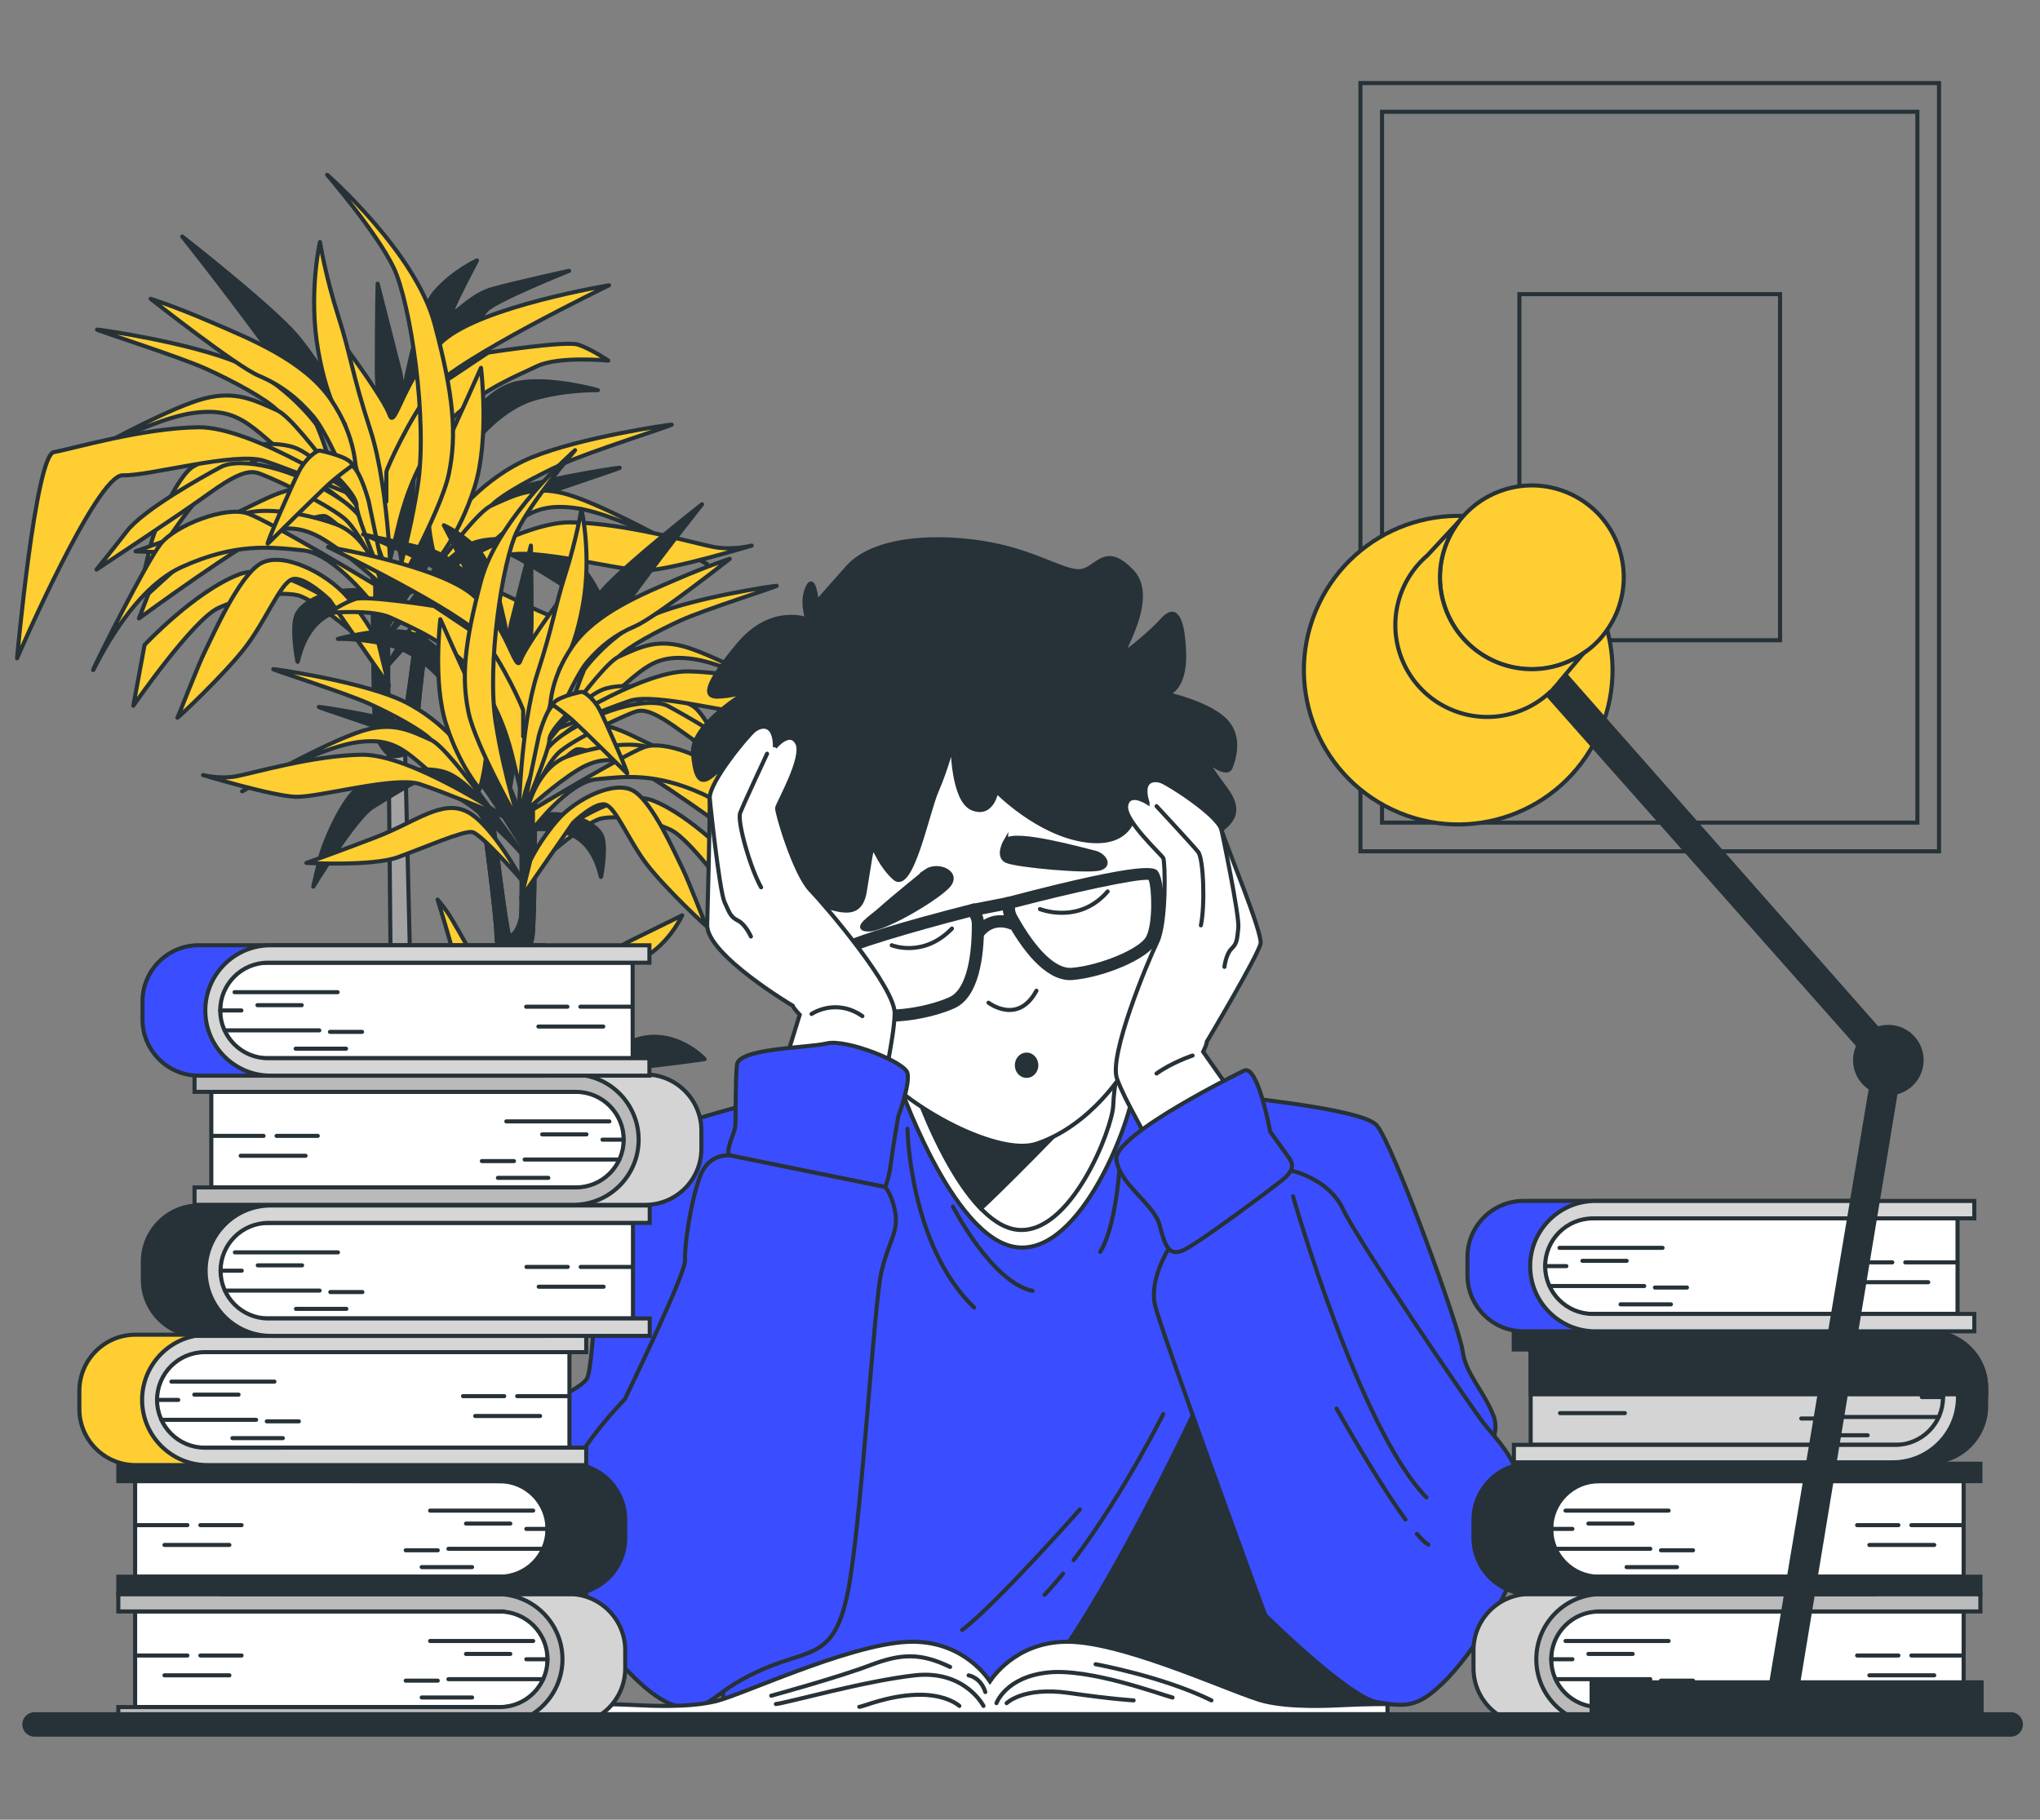 <?xml version="1.0" encoding="UTF-8"?><svg id="Hand" xmlns="http://www.w3.org/2000/svg" viewBox="0 0 500 446.14"><rect x="0" y="0" width="500" height="446.14" fill="#808080" stroke="none"/><path d="m95.26,184.84l2.23,237.94h5.86l-2.56-175.95-1.48-61.99s2.66.15,2.85-6.33c.2-6.48,3.73-32.59,3.73-32.59l-2.55-.79s-3.93,32.39-4.71,33.37c-.79.98-2.94-1.96-3.34-5.1-.39-3.14,0-34.94,0-34.94l-3.93.2s0,36.71.79,40.64c.79,3.93,3.1,5.54,3.1,5.54Z" fill="#a3a3a3" stroke="#263238" stroke-linecap="round" stroke-linejoin="round"/><path d="m99.32,184.84c.28-.11.6-.23.93-.36.79-.57,1.8-2.06,1.92-5.97.2-6.48,3.73-32.59,3.73-32.59l-2.55-.79s-3.93,32.39-4.71,33.37c-.79.98-2.94-1.96-3.34-5.1-.39-3.14,0-34.94,0-34.94l-3.93.2s0,36.71.79,40.64c.79,3.93,3.1,5.54,3.1,5.54,0,0,.96,1.19,4.06,0Z" fill="#263238" stroke="#263238" stroke-linecap="round" stroke-linejoin="round"/><path d="m98.07,138.04s7.46-10.4,19.44-15.31c11.98-4.91,33.57-8.05,34.36-8.05s-20.22,6.67-26.7,9.62c-6.48,2.94-14.92,7.46-17.47,10.21-2.55,2.75-14.53,21.99-14.53,21.99,0,0,.39-7.85,4.91-18.45Z" fill="#263238" stroke="#263238" stroke-linecap="round" stroke-linejoin="round"/><path d="m77.61,104.16s-7.46-10.4-19.44-15.31c-11.98-4.91-33.57-8.05-34.36-8.05s20.22,6.67,26.7,9.62c6.48,2.94,14.92,7.46,17.47,10.21,2.55,2.75,14.53,21.99,14.53,21.99,0,0-.39-7.85-4.91-18.45Z" fill="#ffce32" stroke="#263238" stroke-linecap="round" stroke-linejoin="round"/><path d="m94.1,133.41s-20.42-30.23-26.11-32.78c-5.69-2.55-10.21-4.91-17.86-2.94-7.66,1.96-23.56,10.6-26.5,12.17-2.94,1.57-6.87,4.32-8.44,5.1-1.57.79,20.22-12.17,32.39-13.74,12.17-1.57,14.33,4.32,27.48,14.53,13.15,10.21,19.04,17.67,19.04,17.67Z" fill="#ffce32" stroke="#263238" stroke-linecap="round" stroke-linejoin="round"/><path d="m94.1,133.41s-13.55-21.59-22.77-23.95c-9.23-2.36-20.22,2.75-23.95,4.91-3.73,2.16-9.23,14.33-10.4,19.04-1.18,4.71-1.96,8.25-1.96,8.25,0,0,11.78-19.24,16.49-22.18,4.71-2.94,11.98-7.46,14.13-7.85,2.16-.39,23.75,12.76,28.47,21.79Z" fill="#ffce32" stroke="#263238" stroke-linecap="round" stroke-linejoin="round"/><path d="m88.6,122.22s-26.31-17.67-40.05-17.47c-13.74.2-30.82,5.3-35.34,6.09-4.52.79-9.03,50.55-9.03,50.55,0,0,19.44-45.06,25.91-44.86,6.48.2,27.68-5.89,34.75-3.53,7.07,2.36,23.75,9.23,23.75,9.23Z" fill="#ffce32" stroke="#263238" stroke-linecap="round" stroke-linejoin="round"/><path d="m93.7,140.28s-8.44-15.9-15.51-19.44-14.13,2.75-25.32,7.07c-11.19,4.32-19.63,7.26-19.63,7.26,0,0,18.45.98,25.52-1.57,7.07-2.55,18.26-7.46,20.81-7.07,2.55.39,14.13,13.74,14.13,13.74Z" fill="#ffce32" stroke="#263238" stroke-linecap="round" stroke-linejoin="round"/><path d="m99.82,145.53s-7.46-40.24-7.46-54.97.2-21.01.2-21.01c0,0,4.91,19.24,5.5,21.59.59,2.36.59,6.28.59,6.28,0,0,3.53-20.81,8.05-25.91,4.52-5.1,10.21-7.66,10.21-7.66,0,0-5.1,9.62-6.09,12.37-.98,2.75,4.12-3.73,9.62-5.3,5.5-1.57,19.04-4.52,19.04-4.52,0,0-18.06,7.26-20.22,9.62-2.16,2.36-7.46,10.99-7.85,11.98-.39.98-6.87,12.17-8.64,18.65-1.77,6.48-2.94,38.87-2.94,38.87Z" fill="#263238" stroke="#263238" stroke-linecap="round" stroke-linejoin="round"/><path d="m104.33,96.65l15.31-10.21s18.85-2.94,21.99-1.96c3.14.98,7.46,3.93,7.46,3.93,0,0-12.17-1.18-17.47,1.37-5.3,2.55-16.88,7.07-23.75,16.29-6.87,9.23-9.42,19.44-10.21,22.77-.79,3.34-2.36,9.62-2.36,9.62,0,0-3.53-17.08-2.16-23.95,1.37-6.87,11.19-17.86,11.19-17.86Z" fill="#ffce32" stroke="#263238" stroke-linecap="round" stroke-linejoin="round"/><path d="m85.09,85.65s9.03,12.17,10.4,16.1c1.37,3.93,3.53-9.82,13.15-18.26,9.62-8.44,40.64-13.55,40.64-13.55,0,0-37.69,18.26-43.39,25.52-5.69,7.26-11.19,19.63-11.19,20.22v7.26l-9.62-37.3Z" fill="#ffce32" stroke="#263238" stroke-linecap="round" stroke-linejoin="round"/><path d="m91.59,111.19s-12.56-21.59-19.04-29.05c-6.48-7.46-27.88-24.15-27.88-24.15,0,0,8.83,10.99,20.22,26.5,11.39,15.51,29.45,38.28,29.45,38.28l-2.75-11.58Z" fill="#263238" stroke="#263238" stroke-linecap="round" stroke-linejoin="round"/><path d="m89.81,153.38s-20.42-16.69-31.21-12.56c-10.8,4.12-23.17,17.28-23.17,17.28l-2.75,14.92s14.53-21.01,20.81-23.95c6.28-2.94,15.12-4.12,19.44-3.14,4.32.98,17.08,11.78,17.67,13.15.59,1.37-.79-5.69-.79-5.69Z" fill="#ffce32" stroke="#263238" stroke-linecap="round" stroke-linejoin="round"/><path d="m84.51,103.91s-3.93-3.53-6.48-17.67c-2.55-14.13.39-26.9.39-26.9,0,0,1.37,8.44,4.52,18.26,3.14,9.82,3.14,13.35,7.85,27.88,4.71,14.53,5.3,40.64,5.1,41.23-.2.59-11.39-42.8-11.39-42.8Z" fill="#ffce32" stroke="#263238" stroke-linecap="round" stroke-linejoin="round"/><path d="m116.7,108.03s6.09-7.85,13.94-10.21c7.85-2.36,15.9-2.16,15.9-2.16,0,0-11.78-3.34-19.63-1.77-7.85,1.57-13.94,10.8-16.69,19.44-2.75,8.64-2.75,28.86-2.75,28.86,0,0,4.32-26.5,9.23-34.16Z" fill="#263238" stroke="#263238" stroke-linecap="round" stroke-linejoin="round"/><path d="m87.17,115.64s.42-8.27-6.15-17.8c-6.57-9.54-19.92-14.84-29.25-18.86-9.33-4.03-14.84-5.72-14.84-5.72,0,0,20.98,16.53,26.49,18.86,5.51,2.33,9.54,5.51,13.35,9.96,3.82,4.45,10.6,20.77,10.6,21.83s-.21-8.27-.21-8.27Z" fill="#ffce32" stroke="#263238" stroke-linecap="round" stroke-linejoin="round"/><path d="m110.81,127.47s7.46-10.4,19.44-15.31c11.98-4.91,33.57-8.05,34.36-8.05s-20.22,6.67-26.7,9.62c-6.48,2.94-14.92,7.46-17.47,10.21-2.55,2.75-14.53,21.99-14.53,21.99,0,0,.39-7.85,4.91-18.45Z" fill="#ffce32" stroke="#263238" stroke-linecap="round" stroke-linejoin="round"/><path d="m94.32,156.72s20.42-30.23,26.11-32.78c5.69-2.55,10.21-4.91,17.86-2.94,7.66,1.96,23.56,10.6,26.5,12.17,2.94,1.57,6.87,4.32,8.44,5.1,1.57.79-20.22-12.17-32.39-13.74-12.17-1.57-14.33,4.32-27.48,14.53-13.15,10.21-19.04,17.67-19.04,17.67Z" fill="#ffce32" stroke="#263238" stroke-linecap="round" stroke-linejoin="round"/><path d="m94.32,156.72s13.55-21.59,22.77-23.95c9.23-2.36,20.22,2.75,23.95,4.91,3.73,2.16,9.23,14.33,10.4,19.04,1.18,4.71,1.96,8.25,1.96,8.25,0,0-11.78-19.24-16.49-22.18-4.71-2.94-11.98-7.46-14.13-7.85-2.16-.39-23.75,12.76-28.47,21.79Z" fill="#263238" stroke="#263238" stroke-linecap="round" stroke-linejoin="round"/><path d="m99.82,145.53s26.31-17.67,40.05-17.47c13.74.2,30.82,5.3,35.34,6.09,4.52.79,9.03-.39,9.03-.39,0,0-19.44,5.89-25.91,6.09-6.48.2-27.68-5.89-34.75-3.53-7.07,2.36-23.75,9.23-23.75,9.23Z" fill="#ffce32" stroke="#263238" stroke-linecap="round" stroke-linejoin="round"/><path d="m106.89,137.68s-4.52-13.74.2-23.75c4.71-10.01,10.8-23.75,10.8-23.75,0,0,2.16,17.47-1.57,29.25-3.73,11.78-9.42,18.26-9.42,18.26Z" fill="#ffce32" stroke="#263238" stroke-linecap="round" stroke-linejoin="round"/><path d="m95.5,147.69s0-17.08-11.78-25.13c-11.78-8.05-24.93-10.6-29.64-8.05-4.71,2.55-18.85,10.4-22.97,15.71-4.12,5.3-7.46,9.42-7.46,9.42,0,0,20.81-13.74,27.29-18.45,6.48-4.71,9.62-5.89,11.98-5.3,2.36.59,15.9,6.87,21.2,10.99,5.3,4.12,11.39,20.81,11.39,20.81Z" fill="#ffce32" stroke="#263238" stroke-linecap="round" stroke-linejoin="round"/><path d="m95.89,150.44c-.2-.59.39-5.1-7.66-5.69-8.05-.59-14.13,2.94-15.51,5.89s0,10.8.2,11.58c.2.79,1.18-10.4,10.6-12.56,9.42-2.16,12.37.79,12.37.79Z" fill="#263238" stroke="#263238" stroke-linecap="round" stroke-linejoin="round"/><path d="m92.75,157.7s-2.55-5.5-7.66-11.39c-5.1-5.89-16.1-11.39-21.4-8.05-5.3,3.34-11.39,17.28-13.35,21.2-1.96,3.93-6.48,15.9-6.87,16.49-.39.59,11.58-10.6,16.69-17.28,5.1-6.67,8.64-15.9,11.58-16.69,2.94-.79,9.03,5.1,9.03,5.1l14.53,21.01-2.55-10.4Z" fill="#ffce32" stroke="#263238" stroke-linecap="round" stroke-linejoin="round"/><path d="m93.54,143.37s-2.55-11.78-11.39-14.92c-8.83-3.14-19.44-4.32-23.56-1.96-4.12,2.36-22.18,19.04-22.18,19.04l-2.36,6.09s26.5-19.44,32.59-21.4q6.09-1.96,12.56,1.96c6.48,3.93,14.33,11.19,14.33,11.19Z" fill="#ffce32" stroke="#263238" stroke-linecap="round" stroke-linejoin="round"/><path d="m91.97,143.37s-25.72-15.51-31.21-17.47c-5.5-1.96-17.86,2.94-21.4,7.46-3.53,4.52-15.9,29.05-16.49,30.82-.59,1.77,8.25-19.04,21.59-25.13,13.35-6.09,21.99-4.91,29.84-4.12,7.85.79,17.67,13.94,17.67,13.94v-5.5Z" fill="#ffce32" stroke="#263238" stroke-linecap="round" stroke-linejoin="round"/><path d="m94.71,163.59s8.44-15.9,15.51-19.44c7.07-3.53,14.13,2.75,25.32,7.07,11.19,4.32,19.63,7.26,19.63,7.26,0,0-18.45.98-25.52-1.57-7.07-2.55-18.26-7.46-20.81-7.07-2.55.39-14.13,13.74-14.13,13.74Z" fill="#ffce32" stroke="#263238" stroke-linecap="round" stroke-linejoin="round"/><path d="m95.5,147.69s4.32-12.37,6.87-28.47c2.55-16.1-1.77-44.96-5.89-53.59-4.12-8.64-16.29-22.77-16.29-22.77,0,0,21.59,18.85,26.31,36.51,4.71,17.67,5.5,27.09,3.53,36.71-1.96,9.62-14.53,31.61-14.53,31.61Z" fill="#ffce32" stroke="#263238" stroke-linecap="round" stroke-linejoin="round"/><path d="m90.35,122.85s-1.91-7.21-4.03-8.69c-2.12-1.48-6.36.21-6.36.21,0,0,7.42,6.57,7.42,9.54s7.54,20.83,7.54,20.83l-4.57-21.89Z" fill="#ffce32" stroke="#263238" stroke-linecap="round" stroke-linejoin="round"/><path d="m86.32,114.16s-3.18,2.22-5.66,4.47c-2.48,2.25-14.3,13.94-15.01,14.65-.71.71,6.14-14.89,7.68-17.84,1.54-2.95,4.25-5.08,5.08-4.96.83.12,8.13,1.81,7.91,3.68Z" fill="#ffce32" stroke="#263238" stroke-linecap="round" stroke-linejoin="round"/><path d="m124.19,234.79l-1.3,54.32-1.49,133.66h4.81l1.53-187.99s2.03-1.41,2.72-4.86c.69-3.44.69-35.61.69-35.61l-3.44-.17s.34,27.87,0,30.62c-.34,2.75-2.24,5.33-2.92,4.47s-4.13-29.25-4.13-29.25l-2.24.69s3.1,22.88,3.27,28.56c.17,5.68,2.5,5.54,2.5,5.54Z" fill="#a3a3a3" stroke="#263238" stroke-linecap="round" stroke-linejoin="round"/><path d="m124.19,234.79c-.24-.09-.52-.2-.82-.31-.69-.5-1.58-1.8-1.68-5.23-.17-5.68-3.27-28.56-3.27-28.56l2.24-.69s3.44,28.38,4.13,29.25,2.58-1.72,2.92-4.47c.34-2.75,0-30.62,0-30.62l3.44.17s0,32.17-.69,35.61c-.69,3.44-2.72,4.86-2.72,4.86,0,0-.84,1.05-3.56,0Z" fill="#263238" stroke="#263238" stroke-linecap="round" stroke-linejoin="round"/><path d="m125.29,193.78s-6.54-9.12-17.03-13.42c-10.49-4.3-29.42-7.05-30.11-7.05s17.72,5.85,23.4,8.43c5.68,2.58,13.07,6.54,15.31,8.95,2.24,2.41,12.73,19.27,12.73,19.27,0,0-.34-6.88-4.3-16.17Z" fill="#263238" stroke="#263238" stroke-linecap="round" stroke-linejoin="round"/><path d="m143.22,164.09s6.54-9.12,17.03-13.42c10.49-4.3,29.42-7.05,30.11-7.05s-17.72,5.85-23.4,8.43c-5.68,2.58-13.07,6.54-15.31,8.95-2.24,2.41-12.73,19.27-12.73,19.27,0,0,.34-6.88,4.3-16.17Z" fill="#ffce32" stroke="#263238" stroke-linecap="round" stroke-linejoin="round"/><path d="m128.77,189.72s17.89-26.49,22.88-28.73c4.99-2.24,8.95-4.3,15.65-2.58,6.71,1.72,20.64,9.29,23.22,10.67,2.58,1.38,6.02,3.78,7.4,4.47,1.38.69-17.72-10.67-28.38-12.04-10.67-1.38-12.56,3.78-24.08,12.73-11.53,8.95-16.69,15.48-16.69,15.48Z" fill="#ffce32" stroke="#263238" stroke-linecap="round" stroke-linejoin="round"/><path d="m128.77,189.72s11.87-18.92,19.96-20.99c8.09-2.06,17.72,2.41,20.99,4.3s8.09,12.56,9.12,16.69c1.03,4.13,1.72,7.23,1.72,7.23,0,0-10.32-16.86-14.45-19.44-4.13-2.58-10.49-6.54-12.39-6.88-1.89-.34-20.82,11.18-24.94,19.1Z" fill="#ffce32" stroke="#263238" stroke-linecap="round" stroke-linejoin="round"/><path d="m133.58,179.91s23.05-15.48,35.09-15.31c12.04.17,27.01,4.64,30.97,5.33,3.96.69,7.91-.34,7.91-.34,0,0-17.03,5.16-22.71,5.33-5.68.17-24.26-5.16-30.45-3.1-6.19,2.06-20.82,8.09-20.82,8.09Z" fill="#ffce32" stroke="#263238" stroke-linecap="round" stroke-linejoin="round"/><path d="m129.11,195.74s7.4-13.93,13.59-17.03c6.19-3.1,12.39,2.41,22.19,6.19,9.81,3.78,17.2,6.37,17.2,6.37,0,0-16.17.86-22.36-1.38-6.19-2.24-16-6.54-18.24-6.19-2.24.34-12.39,12.04-12.39,12.04Z" fill="#ffce32" stroke="#263238" stroke-linecap="round" stroke-linejoin="round"/><path d="m123.75,200.34s6.54-35.27,6.54-48.17-.17-18.41-.17-18.41c0,0-4.3,16.86-4.82,18.92-.52,2.06-.52,5.51-.52,5.51,0,0-3.1-18.24-7.05-22.71-3.96-4.47-8.95-6.71-8.95-6.71,0,0,4.47,8.43,5.33,10.84.86,2.41-3.61-3.27-8.43-4.64-4.82-1.38-16.69-3.96-16.69-3.96,0,0,15.83,6.36,17.72,8.43,1.89,2.06,6.54,9.63,6.88,10.49.34.86,6.02,10.67,7.57,16.34,1.55,5.68,2.58,34.06,2.58,34.06Z" fill="#263238" stroke="#263238" stroke-linecap="round" stroke-linejoin="round"/><path d="m119.8,157.51l-13.42-8.95s-16.51-2.58-19.27-1.72c-2.75.86-6.54,3.44-6.54,3.44,0,0,10.67-1.03,15.31,1.2,4.64,2.24,14.79,6.19,20.82,14.28,6.02,8.09,8.26,17.03,8.95,19.96.69,2.92,2.06,8.43,2.06,8.43,0,0,3.1-14.97,1.89-20.99-1.2-6.02-9.81-15.65-9.81-15.65Z" fill="#ffce32" stroke="#263238" stroke-linecap="round" stroke-linejoin="round"/><path d="m136.66,147.87s-7.91,10.67-9.12,14.11c-1.2,3.44-3.1-8.6-11.53-16-8.43-7.4-35.61-11.87-35.61-11.87,0,0,33.03,16,38.02,22.36,4.99,6.36,9.81,17.2,9.81,17.72v6.37l8.43-32.69Z" fill="#ffce32" stroke="#263238" stroke-linecap="round" stroke-linejoin="round"/><path d="m130.96,170.25s11.01-18.92,16.69-25.46c5.68-6.54,24.43-21.16,24.43-21.16,0,0-7.74,9.63-17.72,23.22-9.98,13.59-25.8,33.55-25.8,33.55l2.41-10.15Z" fill="#263238" stroke="#263238" stroke-linecap="round" stroke-linejoin="round"/><path d="m132.53,207.22s17.89-14.62,27.35-11.01c9.46,3.61,20.3,15.14,20.3,15.14l2.41,13.07s-12.73-18.41-18.24-20.99c-5.5-2.58-13.25-3.61-17.03-2.75-3.78.86-14.97,10.32-15.48,11.53-.52,1.2.69-4.99.69-4.99Z" fill="#ffce32" stroke="#263238" stroke-linecap="round" stroke-linejoin="round"/><path d="m137.17,163.87s3.44-3.1,5.68-15.48c2.24-12.39-.34-23.57-.34-23.57,0,0-1.2,7.4-3.96,16-2.75,8.6-2.75,11.7-6.88,24.43-4.13,12.73-4.64,35.61-4.47,36.13.17.52,9.98-37.5,9.98-37.5Z" fill="#ffce32" stroke="#263238" stroke-linecap="round" stroke-linejoin="round"/><path d="m108.96,167.48s-5.33-6.88-12.21-8.95c-6.88-2.06-13.93-1.89-13.93-1.89,0,0,10.32-2.92,17.2-1.55,6.88,1.38,12.21,9.46,14.62,17.03,2.41,7.57,2.41,25.29,2.41,25.29,0,0-3.78-23.22-8.09-29.93Z" fill="#263238" stroke="#263238" stroke-linecap="round" stroke-linejoin="round"/><path d="m134.84,174.15s-.37-7.24,5.39-15.6c5.76-8.36,17.46-13,25.63-16.53,8.17-3.53,13-5.01,13-5.01,0,0-18.39,14.49-23.22,16.53-4.83,2.04-8.36,4.83-11.7,8.73-3.34,3.9-9.29,18.2-9.29,19.13s.19-7.24.19-7.24Z" fill="#ffce32" stroke="#263238" stroke-linecap="round" stroke-linejoin="round"/><path d="m114.12,184.52s-6.54-9.12-17.03-13.42c-10.49-4.3-29.42-7.05-30.11-7.05s17.72,5.85,23.4,8.43c5.68,2.58,13.07,6.54,15.31,8.95,2.24,2.41,12.73,19.27,12.73,19.27,0,0-.34-6.88-4.3-16.17Z" fill="#ffce32" stroke="#263238" stroke-linecap="round" stroke-linejoin="round"/><path d="m128.57,210.15s-17.89-26.49-22.88-28.73c-4.99-2.24-8.95-4.3-15.65-2.58-6.71,1.72-20.64,9.29-23.22,10.67-2.58,1.38-6.02,3.78-7.4,4.47-1.38.69,17.72-10.67,28.38-12.04,10.67-1.38,12.56,3.78,24.08,12.73,11.53,8.95,16.69,15.48,16.69,15.48Z" fill="#ffce32" stroke="#263238" stroke-linecap="round" stroke-linejoin="round"/><path d="m128.57,210.15s-11.87-18.92-19.96-20.99c-8.09-2.06-17.72,2.41-20.99,4.3-3.27,1.89-8.09,12.56-9.12,16.69-1.03,4.13-1.72,7.23-1.72,7.23,0,0,10.32-16.86,14.45-19.44,4.13-2.58,10.49-6.54,12.39-6.88,1.89-.34,20.82,11.18,24.94,19.1Z" fill="#263238" stroke="#263238" stroke-linecap="round" stroke-linejoin="round"/><path d="m123.75,200.34s-23.05-15.48-35.09-15.31c-12.04.17-27.01,4.64-30.97,5.33-3.96.69-7.91-.34-7.91-.34,0,0,17.03,5.16,22.71,5.33,5.68.17,24.26-5.16,30.45-3.1,6.19,2.06,20.82,8.09,20.82,8.09Z" fill="#ffce32" stroke="#263238" stroke-linecap="round" stroke-linejoin="round"/><path d="m117.56,193.46s3.96-12.04-.17-20.82c-4.13-8.77-9.46-20.82-9.46-20.82,0,0-1.89,15.31,1.38,25.63,3.27,10.32,8.26,16,8.26,16Z" fill="#ffce32" stroke="#263238" stroke-linecap="round" stroke-linejoin="round"/><path d="m127.54,202.23s0-14.97,10.32-22.02c10.32-7.05,21.85-9.29,25.98-7.05,4.13,2.24,16.51,9.12,20.13,13.76,3.61,4.64,6.54,8.26,6.54,8.26,0,0-18.24-12.04-23.91-16.17-5.68-4.13-8.43-5.16-10.49-4.64-2.06.52-13.93,6.02-18.58,9.63-4.64,3.61-9.98,18.24-9.98,18.24Z" fill="#ffce32" stroke="#263238" stroke-linecap="round" stroke-linejoin="round"/><path d="m127.19,204.64c.17-.52-.34-4.47,6.71-4.99,7.05-.52,12.39,2.58,13.59,5.16,1.2,2.58,0,9.46-.17,10.15-.17.69-1.03-9.12-9.29-11.01-8.26-1.89-10.84.69-10.84.69Z" fill="#263238" stroke="#263238" stroke-linecap="round" stroke-linejoin="round"/><path d="m129.95,211.01s2.24-4.82,6.71-9.98c4.47-5.16,14.11-9.98,18.75-7.05,4.64,2.92,9.98,15.14,11.7,18.58,1.72,3.44,5.68,13.93,6.02,14.45.34.52-10.15-9.29-14.62-15.14-4.47-5.85-7.57-13.93-10.15-14.62-2.58-.69-7.91,4.47-7.91,4.47l-12.73,18.41,2.24-9.12Z" fill="#ffce32" stroke="#263238" stroke-linecap="round" stroke-linejoin="round"/><path d="m129.26,198.45s2.24-10.32,9.98-13.07c7.74-2.75,17.03-3.78,20.64-1.72,3.61,2.06,19.44,16.69,19.44,16.69l2.06,5.33s-23.22-17.03-28.56-18.75q-5.33-1.72-11.01,1.72c-5.68,3.44-12.56,9.81-12.56,9.81Z" fill="#ffce32" stroke="#263238" stroke-linecap="round" stroke-linejoin="round"/><path d="m130.63,198.45s22.54-13.59,27.35-15.31c4.82-1.72,15.65,2.58,18.75,6.54,3.1,3.96,13.93,25.46,14.45,27.01.52,1.55-7.23-16.69-18.92-22.02-11.7-5.33-19.27-4.3-26.15-3.61-6.88.69-15.48,12.21-15.48,12.21v-4.82Z" fill="#ffce32" stroke="#263238" stroke-linecap="round" stroke-linejoin="round"/><path d="m128.08,216.03s-7.4-13.93-13.59-17.03c-6.19-3.1-12.39,2.41-22.19,6.19-9.81,3.78-17.2,6.37-17.2,6.37,0,0,16.17.86,22.36-1.38,6.19-2.24,16-6.54,18.24-6.19,2.24.34,12.39,12.04,12.39,12.04Z" fill="#ffce32" stroke="#263238" stroke-linecap="round" stroke-linejoin="round"/><path d="m127.54,202.23s-3.78-10.84-6.02-24.94c-2.24-14.11,1.55-39.39,5.16-46.96s14.28-19.96,14.28-19.96c0,0-18.92,16.51-23.05,32-4.13,15.48-4.82,23.74-3.1,32.17,1.72,8.43,12.73,27.7,12.73,27.7Z" fill="#ffce32" stroke="#263238" stroke-linecap="round" stroke-linejoin="round"/><path d="m132.05,180.47s1.67-6.31,3.53-7.61c1.86-1.3,5.57.19,5.57.19,0,0-6.5,5.76-6.5,8.36s-6.6,18.26-6.6,18.26l4-19.19Z" fill="#ffce32" stroke="#263238" stroke-linecap="round" stroke-linejoin="round"/><path d="m135.58,172.85s2.79,1.95,4.96,3.92c2.17,1.97,12.53,12.22,13.15,12.84s-5.38-13.05-6.73-15.64c-1.35-2.59-3.73-4.45-4.45-4.35-.72.1-7.12,1.59-6.93,3.23Z" fill="#ffce32" stroke="#263238" stroke-linecap="round" stroke-linejoin="round"/><path d="m130.31,263.94s15.84-5.78,25.48-8.99c9.64-3.21,16.92,4.71,16.92,4.71,0,0-11.99,1.71-16.27,1.93-4.28.21-10.71.43-14.56,1.93-3.85,1.5,7.71,1.28,11.56,5.14,3.85,3.85,11.99,13.7,13.28,16.7,1.28,3-13.06-14.13-23.12-16.7-10.06-2.57-17.99,2.78-17.99,2.78l4.71-7.49Z" fill="#263238" stroke="#263238" stroke-linecap="round" stroke-linejoin="round"/><path d="m113.07,422.77h5.17c.59-25.04,1.15-117.31,1.15-119,0-3.64.21-16.7.21-16.7l-4.92.43s1.5,7.07,0,26.76c-.56,7.42-1.13,91.67-1.61,108.51Z" fill="#a3a3a3" stroke="#263238" stroke-linecap="round" stroke-linejoin="round"/><path d="m118.75,266.73c-.4-.87-6.42-13.7-9.64-15.84-3.21-2.14-11.35-5.14-14.99-5.14s-13.06,1.07-13.06,1.07c0,0,16.7,3.85,21.41,7.49,4.71,3.64,12.85,11.99,13.06,13.49.21,1.5,1.93,4.92,1.93,4.92,0,0,3.64-.86,1.28-6Z" fill="#92e3a9" stroke="#263238" stroke-linecap="round" stroke-linejoin="round"/><path d="m114.04,275.08s-12.85-1.5-17.56,1.93c-4.71,3.43-13.06,13.06-13.06,18.2s.43,16.92.43,15.84,2.36-17.77,7.71-22.91c5.35-5.14,7.71-8.14,14.77-8.99l7.07-.86,7.28,3.85-6.64-7.07Z" fill="#263238" stroke="#263238" stroke-linecap="round" stroke-linejoin="round"/><path d="m123.87,271.97s2.57-2.14,11.78-3.43c9.21-1.28,11.78-2.14,17.56-1.07,5.78,1.07,11.99,3.43,11.99,3.43,0,0-18.41-.43-20.13-.43s11.13,8.35,13.49,10.92c2.36,2.57,4.5,7.92,4.5,7.92,0,0-18.41-13.28-21.63-14.77-3.21-1.5-4.5-2.36-4.5-2.36,0,0-5.14-.86-7.28-.21-2.14.64-3.85,1.28-4.5,1.5-.64.21-3,.86-3,.86l1.71-2.36Z" fill="#92e3a9" stroke="#263238" stroke-linecap="round" stroke-linejoin="round"/><path d="m120.96,264.87s1.07-12.42,7.07-17.99c6-5.57,26.55-16.27,26.55-16.27l12.63-6.21s-3.64,8.14-11.35,11.35c-7.71,3.21-10.28.86-13.92,4.71-3.64,3.85-9.42,11.78-10.49,15.42-1.07,3.64-8.14,13.7-8.56,16.06-.43,2.36-1.93-7.07-1.93-7.07Z" fill="#ffce32" stroke="#263238" stroke-linecap="round" stroke-linejoin="round"/><path d="m121.82,268.3s1.28-19.27-.86-24.2c-2.14-4.92-8.78-16.27-10.28-18.84-1.5-2.57-3.43-4.71-3.43-4.71,0,0,5.35,16.92,6.85,25.69,1.5,8.78,1.71,11.56,2.14,15.2.43,3.64.86,6.85.86,6.85h4.71Z" fill="#ffce32" stroke="#263238" stroke-linecap="round" stroke-linejoin="round"/><path d="m119.18,275.51s2.78-7.71,7.07-14.56c4.28-6.85,10.49-8.35,11.56-8.35h4.71s-8.35,4.07-9.42,7.92c-1.07,3.85-3.43,11.78-5.14,13.49-1.71,1.71-6,10.71-7.07,12.85-1.07,2.14-3.85,3.21-3.85,3.21,0,0-3.85-5.78,2.14-14.56Z" fill="#92e3a9" stroke="#263238" stroke-linecap="round" stroke-linejoin="round"/><path d="m122.6,276.15l-5.57,13.92,1.71,1.5s2.57-3,4.5-5.78c1.93-2.78,3.43-4.92,3.43-6.21s-4.07-3.43-4.07-3.43Z" fill="#92e3a9" stroke="#263238" stroke-linecap="round" stroke-linejoin="round"/><path d="m120.38,287.89s-8.14-17.77-10.71-21.63c-2.57-3.85-5.35-7.07-10.92-8.56-5.57-1.5-14.99-4.28-23.34-2.78-8.35,1.5-22.7,3.43-22.7,3.43,0,0,10.28,4.71,22.7,3.85,12.42-.86,23.34-.21,23.34-.21,0,0,2.57,1.07,4.5,7.28,1.93,6.21,6,11.78,8.56,14.13,2.57,2.36,6.85,8.14,6.85,8.14l1.71-3.64Z" fill="#92e3a9" stroke="#263238" stroke-linecap="round" stroke-linejoin="round"/><path d="m121.96,268.44s-8.99-3.64-11.13-.43c-2.14,3.21-5.57,19.91-5.57,19.91,0,0-1.71,8.78-2.14,9.64-.43.86,11.35-8.14,14.13-15.84,2.78-7.71,4.71-13.28,4.71-13.28Z" fill="#92e3a9" stroke="#263238" stroke-linecap="round" stroke-linejoin="round"/><path d="m130.52,274.01s-7.92.21-7.92,2.14,1.07,5.35.64,9.64c-.43,4.28-.86,8.14-.86,8.14,0,0,8.56-3.64,8.99-8.56.43-4.92-.86-11.35-.86-11.35Z" fill="#92e3a9" stroke="#263238" stroke-linecap="round" stroke-linejoin="round"/><path d="m134.34,273.99s8.14,5.57,10.92,10.71c2.78,5.14,4.92,15.84,4.92,15.84,0,0-5.57-10.71-9.85-16.49-4.28-5.78-10.71-10.49-11.99-8.99s3-2.36,6-1.07Z" fill="#263238" stroke="#263238" stroke-linecap="round" stroke-linejoin="round"/><rect x="333.44" y="20.37" width="141.81" height="188.34" fill="none" stroke="#263238" stroke-linecap="round" stroke-miterlimit="10"/><rect x="338.73" y="27.4" width="131.22" height="174.28" fill="none" stroke="#263238" stroke-linecap="round" stroke-miterlimit="10"/><rect x="372.4" y="72.11" width="63.89" height="84.85" fill="none" stroke="#263238" stroke-linecap="round" stroke-miterlimit="10"/><path d="m201.98,265.81s-51.11,12.72-52.93,17.04c-1.82,4.32-3.18,52.24-5.22,55.2-2.04,2.95-9.31,4.54-9.31,9.09s6.13,21.81,6.13,21.81c0,0,26.35,46.11,29.08,46.11s7.5-2.73,7.5-2.73v5.45h165.37l.68-13.63s14.99-36.8,16.58-39.98c1.59-3.18,8.63-11.13,6.13-17.26-2.5-6.13-6.81-10.22-7.5-15.67-.68-5.45-17.26-51.34-21.13-55.42s-33.62-6.81-44.29-8.18c-10.68-1.36-23.17-2.95-23.17-2.95l-67.92,1.14Z" fill="#3b4eff" stroke="#263238" stroke-linecap="round" stroke-miterlimit="10"/><path d="m295.07,341.22s-21.26,46.15-38.35,68.83c-2.19,2.9-4.14,5.46-5.89,7.72h91.75l.68-13.63s.26-.63.7-1.72l-48.9-61.21Z" fill="#263238" stroke="#263238" stroke-linecap="round" stroke-miterlimit="10"/><path d="m219.8,264.08s13.28,39.64,29.33,41.69,28.5-32,28.77-39.34c.28-7.34,1.66-11.74,1.66-11.74,0,0-13.83,16.44-29.6,16.44s-30.16-7.05-30.16-7.05Z" fill="#fff" stroke="#263238" stroke-linecap="round" stroke-miterlimit="10"/><path d="m225.15,269.22s10.9,30.67,24.08,32.26c13.17,1.59,23.4-24.76,23.62-30.44.23-5.68,1.36-9.09,1.36-9.09,0,0-11.36,12.72-24.31,12.72s-24.76-5.45-24.76-5.45Z" fill="#fff" stroke="#263238" stroke-linecap="round" stroke-miterlimit="10"/><path d="m225.15,269.22s6.37,17.9,15.26,27.06c9.56-8.86,28.81-29.1,28.81-29.1l-.33-.35c-4.53,3.59-11.49,7.84-18.97,7.84-12.95,0-24.76-5.45-24.76-5.45Z" fill="#263238" stroke="#263238" stroke-linecap="round" stroke-miterlimit="10"/><path d="m222.42,276.72s.45,28.62,16.35,43.84" fill="none" stroke="#263238" stroke-linecap="round" stroke-miterlimit="10"/><path d="m233.55,295.8s9.54,18.63,19.53,20.67" fill="none" stroke="#263238" stroke-linecap="round" stroke-miterlimit="10"/><path d="m260.56,385.78c-1.49,1.84-3.01,3.59-4.52,5.2" fill="none" stroke="#263238" stroke-linecap="round" stroke-miterlimit="10"/><path d="m285.12,346.68s-10.04,20.08-21.98,35.81" fill="none" stroke="#263238" stroke-linecap="round" stroke-miterlimit="10"/><path d="m264.67,370.08s-20.67,23.4-28.85,29.53" fill="none" stroke="#263238" stroke-linecap="round" stroke-miterlimit="10"/><path d="m274.67,281.71s-.45,17.72-5,25.21" fill="none" stroke="#263238" stroke-linecap="round" stroke-miterlimit="10"/><path d="m192.37,217.12s13.05,30.99,20.23,42.08,31.64,24.47,41.43,21.21c9.79-3.26,19.9-12.4,26.75-27.08,6.85-14.68,6.2-43.06,5.55-51.22-.65-8.16-39.47-28.71-48.28-29.36-8.81-.65-31.97,10.11-36.54,15.66s-9.13,28.71-9.13,28.71Z" fill="#fff" stroke="#263238" stroke-linecap="round" stroke-miterlimit="10"/><path d="m197.92,151.87s-8.81-3.59-16.96,6.2c-8.16,9.79-8.48,12.72-5.22,12.72s7.5-1.3,7.5-1.3c0,0-14.03,8.16-13.38,15.33.65,7.18,2.28,7.5,5.22,4.89s0,4.24,1.63,4.57c1.63.33,3.26-2.28,3.26-2.28,0,0,5.22,18.27,10.11,24.14,4.89,5.87,3.91,6.2,8.16,5.55,4.24-.65,12.26,5.53,13.69-3.03,2.9-17.31.57-9.6,7.26-3.42,4.19,3.87,8.08-16.06,10.36-21.28,2.28-5.22,3.91-11.42,3.91-11.42,0,0,0,13.7,4.89,15.66,4.89,1.96,5.87-4.24,5.87-4.24,0,0,10.11,10.44,21.86,12.07,11.74,1.63,12.07-7.18,12.07-7.18l4.89,3.59s2.94,6.2,3.91,6.85c.98.65,9.46-3.59,12.4-5.87,2.94-2.28,4.89-4.89.98-10.11-3.91-5.22-4.89-7.18-4.89-7.18,0,0,5.22,4.57,6.2,1.96.98-2.61,2.61-8.16-1.96-12.07-4.57-3.91-13.7-5.87-13.7-5.87,0,0,4.57-.98,4.24-10.11-.33-9.13-2.28-11.42-5.22-8.16-2.94,3.26-8.16,7.5-9.46,8.16-1.3.65,8.16-13.38,1.96-19.9-6.2-6.52-8.16-1.63-11.74-.33-3.59,1.3-9.46-3.26-20.55-5.87-11.09-2.61-30.01-3.26-37.52,5.22l-7.5,8.48s-.65-7.18-2.28-3.59c-1.63,3.59,0,7.83,0,7.83Z" fill="#263238" stroke="#263238" stroke-linecap="round" stroke-miterlimit="10"/><path d="m242.29,245.83s7.18,5.55,11.74-2.94" fill="none" stroke="#263238" stroke-linecap="round" stroke-miterlimit="10"/><path d="m218.07,250.48c-2.85,0-5.28-.42-6.7-1.36-3.6-2.4-8.92-11.66-8.61-15.01.1-1.15.32-3.55,35.2-12.45l.83-.21.6.6c.18.18,1.8,1.88,1.8,4.47v.19c.02,7.85-1.22,17.78-7.25,20.48-4.39,1.97-10.79,3.29-15.87,3.29Zm-12.3-15.73c.34,2.29,4.26,9.86,7.27,11.87,2.79,1.86,13.27.71,19.68-2.16,3.5-1.57,5.5-8.04,5.47-17.74v-.2c0-.69-.24-1.28-.47-1.7-14.21,3.65-29.41,8.19-31.95,9.94Z" fill="#263238" stroke-width="0"/><path d="m262.28,240.29c-6.32,0-11.96-7.77-15.62-14.42l-.1-.17c-1.26-2.27-.66-4.53-.59-4.78l.23-.82.83-.22c34.81-9.15,36.16-7.15,36.81-6.2,1.89,2.78,1.74,13.46-.25,17.31-2.18,4.23-13.19,8.63-20.67,9.27-.22.02-.44.03-.65.03Zm-13.51-17.76c0,.48.08,1.11.41,1.72l.1.18c4.69,8.49,9.59,13.18,13.39,12.85,6.99-.6,16.72-4.68,18.26-7.66,1.66-3.22,1.41-11.74.6-13.91-3.07-.29-18.56,3.12-32.76,6.82Z" fill="#263238" stroke-width="0"/><rect x="238.24" y="220.72" width="9.26" height="3" transform="translate(-38.1 50.69) rotate(-11.05)" fill="#263238" stroke-width="0"/><path d="m241.14,229.42l-2.47-1.7c1.26-1.84,5.02-4.75,10.22-2.58l-1.15,2.77c-4.15-1.73-6.36,1.18-6.6,1.52Z" fill="#263238" stroke-width="0"/><path d="m218.56,231.74s7.72,3.18,14.76-4.09" fill="none" stroke="#263238" stroke-linecap="round" stroke-miterlimit="10"/><path d="m254.9,222.88s9.54,3.86,16.58-4.32" fill="none" stroke="#263238" stroke-linecap="round" stroke-miterlimit="10"/><path d="m226.97,213.57s-8.4,6.81-10.9,9.09c-2.5,2.27-7.04,5-3.41,5.22,3.63.23,16.13-7.04,19.53-10.45,3.41-3.41-2.27-5.91-5.22-3.86Z" fill="#263238" stroke="#263238" stroke-linecap="round" stroke-miterlimit="10"/><path d="m246.5,206.07s-2.27,3.86.23,5c2.5,1.14,20.22,2.73,22.94,1.82,2.73-.91.68-3.41-1.36-3.86-2.04-.45-19.53-5.45-21.81-2.95Z" fill="#263238" stroke="#263238" stroke-linecap="round" stroke-miterlimit="10"/><path d="m254,261.16c0,1.44-1.07,2.61-2.39,2.61s-2.38-1.17-2.38-2.61,1.07-2.61,2.38-2.61,2.39,1.17,2.39,2.61Z" fill="#263238" stroke="#263238" stroke-linecap="round" stroke-miterlimit="10"/><path d="m189.95,183.18s3.6-4.42,5.45-1c1.85,3.42-4.76,14.84-4.92,15.9-.16,1.06,4.25,16.06,8.16,20.15,3.91,4.09,20.86,23.98,20.65,30.33-.22,6.35-2.89,16.75-2.52,17.89s-24.82-4.56-24.82-4.56l4.06-13.11s-1.5-1.53-1.72-2.21c0,0-21.19-12.57-20.96-19.86.09-2.91.72-26.94.61-31-.1-4.06,9.31-15.38,10.91-16.65,1.6-1.27,5.08-2.14,5.1,4.13Z" fill="#fff" stroke="#263238" stroke-linecap="round" stroke-miterlimit="10"/><path d="m198.91,248.59s5.9-4.04,12.46.53" fill="none" stroke="#263238" stroke-linecap="round" stroke-miterlimit="10"/><path d="m188.01,184.78s-5.78,12.37-6.59,14.51c-.81,2.14,2.57,13.81,5.12,18.24" fill="none" stroke="#263238" stroke-linecap="round" stroke-miterlimit="10"/><path d="m173.94,195.69s2.32,22.53,3.65,25.49c1.33,2.95,1.54,3.63,3.34,4.55,1.8.92,3.12,3.87,3.12,3.87" fill="none" stroke="#263238" stroke-linecap="round" stroke-miterlimit="10"/><path d="m220.15,273.76s2.95-7.95,2.27-10.68c-.68-2.73-14.99-8.4-19.76-7.27-4.77,1.14-21.58,1.14-22.03,5.22s-.23,14.08-.45,15.45c-.23,1.36-2.73,6.36-1.14,6.81,1.59.45,37.93,7.72,37.93,7.72,0,0,.91-2.04,1.36-5.68.45-3.63,1.82-11.58,1.82-11.58Z" fill="#3b4eff" stroke="#263238" stroke-linecap="round" stroke-miterlimit="10"/><path d="m179.04,283.3s-5.22-.91-7.5,5.22-3.86,17.26-3.63,20.44c.23,3.18-14.76,34.07-14.76,34.07,0,0-16.35,16.58-14.99,25.44,1.36,8.86,7.04,31.57,12.49,37.71,5.45,6.13,12.04,12.72,18.17,12.49,6.13-.23,6.36-4.32,18.4-9.54,12.04-5.22,17.94-2.04,21.12-21.81,3.18-19.76,5.91-68.15,7.72-75.64,1.82-7.5,4.09-9.54,3.41-14.08-.68-4.54-2.5-6.59-2.5-6.59l-37.93-7.72Z" fill="#3b4eff" stroke="#263238" stroke-linecap="round" stroke-miterlimit="10"/><path d="m281.25,196.76s-4.54-2.95-5.22.68c-.68,3.63,8.63,12.04,9.09,12.95s.83,15.77-1.51,20.6c-2.35,4.84-11.89,27.78-9.84,33.46,2.04,5.68,7.5,14.31,7.5,15.45s21.12-11.36,21.12-11.36l-7.5-10.68s.91-1.82.91-2.5c0,0,12.72-21.35,13.17-24.08.45-2.73-8.5-24.17-9.59-27.87-1.09-3.7-12.9-11.2-14.72-11.88-1.82-.68-5.22-.45-3.41,5.22Z" fill="#fff" stroke="#263238" stroke-linecap="round" stroke-miterlimit="10"/><path d="m292.3,258.78s-5.09,1.7-8.83,4.41" fill="none" stroke="#263238" stroke-linecap="round" stroke-miterlimit="10"/><path d="m283.47,197.65s8.83,9.51,10.19,11.21c1.36,1.7,1.7,13.24.68,18" fill="none" stroke="#263238" stroke-linecap="round" stroke-miterlimit="10"/><path d="m299.38,203.42s4.47,21.06,4.13,24.12c-.34,3.06-.34,3.74-1.7,5.09-1.36,1.36-1.7,4.41-1.7,4.41" fill="none" stroke="#263238" stroke-linecap="round" stroke-miterlimit="10"/><path d="m286.25,306.47s-4.54,7.27-3.18,13.4c1.36,6.13,27.03,76.1,27.03,76.1,0,0,20.44,20.22,27.49,21.35,7.04,1.14,9.77,1.36,16.13-4.77,6.36-6.13,18.63-23.4,19.99-37.93,1.36-14.54-6.59-21.13-10.22-25.9-3.63-4.77-30.67-44.52-34.3-52.24-3.63-7.72-12.95-9.54-12.95-9.54l-29.98,19.53Z" fill="#3b4eff" stroke="#263238" stroke-linecap="round" stroke-miterlimit="10"/><path d="m304.86,262.51s-31.92,15.6-31.24,21.73c.68,6.13,9.22,10.87,10.59,16.09,1.36,5.22,2.27,7.5,5.45,6.36,3.18-1.14,23.17-16.13,24.76-17.49,1.59-1.36,3.18-2.95,1.59-5.22-1.59-2.27-4.69-6.53-4.69-6.53,0,0-3.05-16.76-6.45-14.94Z" fill="#3b4eff" stroke="#263238" stroke-linecap="round" stroke-miterlimit="10"/><path d="m316.92,293.3s16.35,57.24,32.71,73.82" fill="none" stroke="#263238" stroke-linecap="round" stroke-miterlimit="10"/><path d="m347.27,376.06c1.08,1.25,2.04,2.17,2.81,2.65" fill="none" stroke="#263238" stroke-linecap="round" stroke-miterlimit="10"/><path d="m327.59,345.32s9.69,17.38,16.89,27.2" fill="none" stroke="#263238" stroke-linecap="round" stroke-miterlimit="10"/><path d="m330.09,418c-4.54.23-13.63.68-20.22-.91-6.59-1.59-32.03-13.63-46.57-14.54-12.98-.81-19.43,7.78-20.67,9.64-1.24-1.86-7.69-10.45-20.67-9.64-14.54.91-39.98,12.95-46.57,14.54-6.59,1.59-15.67,1.14-20.22.91-4.54-.23-9.99-.23-9.99-.23v5h194.9v-5s-5.45,0-9.99.23Z" fill="#fff" stroke="#263238" stroke-linecap="round" stroke-miterlimit="10"/><polygon points="340.09 420.28 145.19 420.28 145.19 422.77 241.96 422.77 243.32 422.77 340.09 422.77 340.09 420.28" fill="#263238" stroke="#263238" stroke-linecap="round" stroke-miterlimit="10"/><path d="m241.05,418.23s-4.54-8.86-16.81-7.5c-12.27,1.36-31.57,6.81-34.07,7.04" fill="none" stroke="#263238" stroke-linecap="round" stroke-miterlimit="10"/><path d="m235.14,418.23s-3.18-2.95-10.45-2.73c-7.27.23-13.17,2.95-14.08,2.95" fill="none" stroke="#263238" stroke-linecap="round" stroke-miterlimit="10"/><path d="m189.03,415.73s16.58-4.54,24.31-7.5c7.72-2.95,12.49-2.95,19.53.45" fill="none" stroke="#263238" stroke-linecap="round" stroke-miterlimit="10"/><path d="m237.41,410.74s2.95.45,4.09,4.09" fill="none" stroke="#263238" stroke-linecap="round" stroke-miterlimit="10"/><path d="m246.73,417.55s4.09-4.09,15.22-2.5c11.13,1.59,15.9,1.82,15.9,1.82" fill="none" stroke="#263238" stroke-linecap="round" stroke-miterlimit="10"/><path d="m244.23,417.55s2.27-6.36,12.49-7.5c10.22-1.14,27.26,5.22,30.67,6.13" fill="none" stroke="#263238" stroke-linecap="round" stroke-miterlimit="10"/><path d="m268.53,408.01s16.35,2.95,28.39,8.86" fill="none" stroke="#263238" stroke-linecap="round" stroke-miterlimit="10"/><path d="m68.66,390.8h84.58v31.97h-84.58c-7.59,0-13.76-6.17-13.76-13.76v-4.45c0-7.59,6.17-13.76,13.76-13.76Z" transform="translate(208.14 813.58) rotate(180)" fill="#d4d4d4" stroke="#263238" stroke-linecap="round" stroke-miterlimit="10"/><path d="m43.2,395.08h91v23.42H43.2c-5.56,0-10.08-4.52-10.08-10.08v-3.26c0-5.56,4.52-10.08,10.08-10.08Z" transform="translate(167.32 813.58) rotate(180)" fill="#fff" stroke="#263238" stroke-linecap="round" stroke-miterlimit="10"/><path d="m122.49,395.08H29v-4.27h92.87c8.83,0,15.99,7.16,15.99,15.98s-7.16,15.99-15.99,15.99H29v-4.27h93.48c6.47,0,11.71-5.24,11.71-11.71s-5.24-11.71-11.71-11.71Z" fill="#bababa" stroke="#263238" stroke-linecap="round" stroke-miterlimit="10"/><line x1="130.68" y1="402.31" x2="105.42" y2="402.31" fill="none" stroke="#263238" stroke-linecap="round" stroke-miterlimit="10"/><line x1="125.07" y1="405.49" x2="114.22" y2="405.49" fill="none" stroke="#263238" stroke-linecap="round" stroke-miterlimit="10"/><line x1="133.11" y1="411.67" x2="109.91" y2="411.67" fill="none" stroke="#263238" stroke-linecap="round" stroke-miterlimit="10"/><line x1="107.29" y1="412.04" x2="99.44" y2="412.04" fill="none" stroke="#263238" stroke-linecap="round" stroke-miterlimit="10"/><line x1="115.71" y1="416.16" x2="103.36" y2="416.16" fill="none" stroke="#263238" stroke-linecap="round" stroke-miterlimit="10"/><line x1="134.2" y1="406.79" x2="129" y2="406.79" fill="none" stroke="#263238" stroke-linecap="round" stroke-miterlimit="10"/><line x1="33.39" y1="405.87" x2="45.93" y2="405.87" fill="none" stroke="#263238" stroke-linecap="round" stroke-miterlimit="10"/><line x1="40.31" y1="410.73" x2="56.22" y2="410.73" fill="none" stroke="#263238" stroke-linecap="round" stroke-miterlimit="10"/><line x1="49.11" y1="405.87" x2="59.21" y2="405.87" fill="none" stroke="#263238" stroke-linecap="round" stroke-miterlimit="10"/><path d="m87.34,263.42h84.58v31.97h-84.58c-7.59,0-13.76-6.17-13.76-13.76v-4.45c0-7.59,6.17-13.76,13.76-13.76Z" transform="translate(245.49 558.81) rotate(180)" fill="#d4d4d4" stroke="#263238" stroke-linecap="round" stroke-miterlimit="10"/><path d="m61.87,267.69h91v23.42H61.87c-5.56,0-10.08-4.52-10.08-10.08v-3.26c0-5.56,4.52-10.08,10.08-10.08Z" transform="translate(204.66 558.81) rotate(180)" fill="#fff" stroke="#263238" stroke-linecap="round" stroke-miterlimit="10"/><path d="m141.16,267.69H47.68v-4.27h92.87c8.83,0,15.98,7.16,15.98,15.98s-7.16,15.98-15.98,15.98H47.68v-4.27h93.48c6.47,0,11.71-5.24,11.71-11.71s-5.24-11.71-11.71-11.71Z" fill="#bababa" stroke="#263238" stroke-linecap="round" stroke-miterlimit="10"/><line x1="149.35" y1="274.93" x2="124.1" y2="274.93" fill="none" stroke="#263238" stroke-linecap="round" stroke-miterlimit="10"/><line x1="143.74" y1="278.11" x2="132.89" y2="278.11" fill="none" stroke="#263238" stroke-linecap="round" stroke-miterlimit="10"/><line x1="151.79" y1="284.28" x2="128.59" y2="284.28" fill="none" stroke="#263238" stroke-linecap="round" stroke-miterlimit="10"/><line x1="125.97" y1="284.66" x2="118.11" y2="284.66" fill="none" stroke="#263238" stroke-linecap="round" stroke-miterlimit="10"/><line x1="134.39" y1="288.77" x2="122.04" y2="288.77" fill="none" stroke="#263238" stroke-linecap="round" stroke-miterlimit="10"/><line x1="152.87" y1="279.4" x2="147.67" y2="279.4" fill="none" stroke="#263238" stroke-linecap="round" stroke-miterlimit="10"/><line x1="52.06" y1="278.48" x2="64.6" y2="278.48" fill="none" stroke="#263238" stroke-linecap="round" stroke-miterlimit="10"/><line x1="58.99" y1="283.35" x2="74.89" y2="283.35" fill="none" stroke="#263238" stroke-linecap="round" stroke-miterlimit="10"/><line x1="67.78" y1="278.48" x2="77.88" y2="278.48" fill="none" stroke="#263238" stroke-linecap="round" stroke-miterlimit="10"/><path d="m68.66,358.84h84.58v31.97h-84.58c-7.59,0-13.76-6.17-13.76-13.76v-4.45c0-7.59,6.17-13.76,13.76-13.76Z" transform="translate(208.14 749.66) rotate(180)" fill="#263238" stroke="#263238" stroke-linecap="round" stroke-miterlimit="10"/><path d="m43.2,363.12h91v23.42H43.2c-5.56,0-10.08-4.52-10.08-10.08v-3.26c0-5.56,4.52-10.08,10.08-10.08Z" transform="translate(167.32 749.66) rotate(180)" fill="#fff" stroke="#263238" stroke-linecap="round" stroke-miterlimit="10"/><path d="m122.49,363.12H29v-4.27h92.87c8.83,0,15.99,7.16,15.99,15.99s-7.16,15.99-15.99,15.99H29v-4.27h93.48c6.47,0,11.71-5.24,11.71-11.71s-5.24-11.71-11.71-11.71Z" fill="#263238" stroke="#263238" stroke-linecap="round" stroke-miterlimit="10"/><line x1="130.68" y1="370.35" x2="105.42" y2="370.35" fill="none" stroke="#263238" stroke-linecap="round" stroke-miterlimit="10"/><line x1="125.07" y1="373.53" x2="114.22" y2="373.53" fill="none" stroke="#263238" stroke-linecap="round" stroke-miterlimit="10"/><line x1="133.11" y1="379.71" x2="109.91" y2="379.71" fill="none" stroke="#263238" stroke-linecap="round" stroke-miterlimit="10"/><line x1="107.29" y1="380.08" x2="99.44" y2="380.08" fill="none" stroke="#263238" stroke-linecap="round" stroke-miterlimit="10"/><line x1="115.71" y1="384.2" x2="103.36" y2="384.2" fill="none" stroke="#263238" stroke-linecap="round" stroke-miterlimit="10"/><line x1="134.2" y1="374.83" x2="129" y2="374.83" fill="none" stroke="#263238" stroke-linecap="round" stroke-miterlimit="10"/><line x1="33.39" y1="373.91" x2="45.93" y2="373.91" fill="none" stroke="#263238" stroke-linecap="round" stroke-miterlimit="10"/><line x1="40.31" y1="378.77" x2="56.22" y2="378.77" fill="none" stroke="#263238" stroke-linecap="round" stroke-miterlimit="10"/><line x1="49.11" y1="373.91" x2="59.21" y2="373.91" fill="none" stroke="#263238" stroke-linecap="round" stroke-miterlimit="10"/><path d="m33.21,327.22h84.58v31.97H33.21c-7.59,0-13.76-6.17-13.76-13.76v-4.45c0-7.59,6.17-13.76,13.76-13.76Z" fill="#ffce32" stroke="#263238" stroke-linecap="round" stroke-miterlimit="10"/><path d="m48.57,331.5h91v23.42H48.57c-5.56,0-10.08-4.52-10.08-10.08v-3.26c0-5.56,4.52-10.08,10.08-10.08Z" fill="#fff" stroke="#263238" stroke-linecap="round" stroke-miterlimit="10"/><path d="m50.2,331.5h93.48v-4.27H50.81c-8.83,0-15.98,7.16-15.98,15.98s7.16,15.98,15.98,15.98h92.87v-4.27H50.2c-6.47,0-11.71-5.24-11.71-11.71s5.24-11.71,11.71-11.71Z" fill="#d6d6d6" stroke="#263238" stroke-linecap="round" stroke-miterlimit="10"/><line x1="42.01" y1="338.73" x2="67.26" y2="338.73" fill="none" stroke="#263238" stroke-linecap="round" stroke-miterlimit="10"/><line x1="47.62" y1="341.91" x2="58.47" y2="341.91" fill="none" stroke="#263238" stroke-linecap="round" stroke-miterlimit="10"/><line x1="39.57" y1="348.09" x2="62.77" y2="348.09" fill="none" stroke="#263238" stroke-linecap="round" stroke-miterlimit="10"/><line x1="65.39" y1="348.46" x2="73.25" y2="348.46" fill="none" stroke="#263238" stroke-linecap="round" stroke-miterlimit="10"/><line x1="56.97" y1="352.58" x2="69.32" y2="352.58" fill="none" stroke="#263238" stroke-linecap="round" stroke-miterlimit="10"/><line x1="38.49" y1="343.21" x2="43.69" y2="343.21" fill="none" stroke="#263238" stroke-linecap="round" stroke-miterlimit="10"/><line x1="139.3" y1="342.29" x2="126.76" y2="342.29" fill="none" stroke="#263238" stroke-linecap="round" stroke-miterlimit="10"/><line x1="132.38" y1="347.15" x2="116.47" y2="347.15" fill="none" stroke="#263238" stroke-linecap="round" stroke-miterlimit="10"/><line x1="123.58" y1="342.29" x2="113.48" y2="342.29" fill="none" stroke="#263238" stroke-linecap="round" stroke-miterlimit="10"/><path d="m48.77,295.54h84.58v31.97H48.77c-7.59,0-13.76-6.17-13.76-13.76v-4.45c0-7.59,6.17-13.76,13.76-13.76Z" fill="#263238" stroke="#263238" stroke-linecap="round" stroke-miterlimit="10"/><path d="m64.14,299.81h91v23.42h-91c-5.56,0-10.08-4.52-10.08-10.08v-3.26c0-5.56,4.52-10.08,10.08-10.08Z" fill="#fff" stroke="#263238" stroke-linecap="round" stroke-miterlimit="10"/><path d="m65.77,299.81h93.48v-4.27h-92.87c-8.83,0-15.98,7.16-15.98,15.99s7.16,15.98,15.98,15.98h92.87v-4.27h-93.48c-6.47,0-11.71-5.24-11.71-11.71s5.24-11.71,11.71-11.71Z" fill="#d6d6d6" stroke="#263238" stroke-linecap="round" stroke-miterlimit="10"/><line x1="57.57" y1="307.04" x2="82.83" y2="307.04" fill="none" stroke="#263238" stroke-linecap="round" stroke-miterlimit="10"/><line x1="63.18" y1="310.22" x2="74.04" y2="310.22" fill="none" stroke="#263238" stroke-linecap="round" stroke-miterlimit="10"/><line x1="55.14" y1="316.4" x2="78.34" y2="316.4" fill="none" stroke="#263238" stroke-linecap="round" stroke-miterlimit="10"/><line x1="80.96" y1="316.77" x2="88.82" y2="316.77" fill="none" stroke="#263238" stroke-linecap="round" stroke-miterlimit="10"/><line x1="72.54" y1="320.89" x2="84.89" y2="320.89" fill="none" stroke="#263238" stroke-linecap="round" stroke-miterlimit="10"/><line x1="54.06" y1="311.52" x2="59.26" y2="311.52" fill="none" stroke="#263238" stroke-linecap="round" stroke-miterlimit="10"/><line x1="154.86" y1="310.6" x2="142.33" y2="310.6" fill="none" stroke="#263238" stroke-linecap="round" stroke-miterlimit="10"/><line x1="147.94" y1="315.46" x2="132.04" y2="315.46" fill="none" stroke="#263238" stroke-linecap="round" stroke-miterlimit="10"/><line x1="139.15" y1="310.6" x2="129.04" y2="310.6" fill="none" stroke="#263238" stroke-linecap="round" stroke-miterlimit="10"/><path d="m48.69,231.74h84.58v31.97H48.69c-7.59,0-13.76-6.17-13.76-13.76v-4.45c0-7.59,6.17-13.76,13.76-13.76Z" fill="#3b4eff" stroke="#263238" stroke-linecap="round" stroke-miterlimit="10"/><path d="m64.06,236.02h91v23.42h-91c-5.56,0-10.08-4.52-10.08-10.08v-3.26c0-5.56,4.52-10.08,10.08-10.08Z" fill="#fff" stroke="#263238" stroke-linecap="round" stroke-miterlimit="10"/><path d="m65.69,236.02h93.48v-4.27h-92.87c-8.83,0-15.98,7.16-15.98,15.98s7.16,15.98,15.98,15.98h92.87v-4.27h-93.48c-6.47,0-11.71-5.24-11.71-11.71s5.24-11.71,11.71-11.71Z" fill="#d6d6d6" stroke="#263238" stroke-linecap="round" stroke-miterlimit="10"/><line x1="57.49" y1="243.25" x2="82.75" y2="243.25" fill="none" stroke="#263238" stroke-linecap="round" stroke-miterlimit="10"/><line x1="63.1" y1="246.43" x2="73.95" y2="246.43" fill="none" stroke="#263238" stroke-linecap="round" stroke-miterlimit="10"/><line x1="55.06" y1="252.61" x2="78.26" y2="252.61" fill="none" stroke="#263238" stroke-linecap="round" stroke-miterlimit="10"/><line x1="80.88" y1="252.98" x2="88.74" y2="252.98" fill="none" stroke="#263238" stroke-linecap="round" stroke-miterlimit="10"/><line x1="72.46" y1="257.1" x2="84.81" y2="257.1" fill="none" stroke="#263238" stroke-linecap="round" stroke-miterlimit="10"/><line x1="53.97" y1="247.73" x2="59.17" y2="247.73" fill="none" stroke="#263238" stroke-linecap="round" stroke-miterlimit="10"/><line x1="154.78" y1="246.81" x2="142.25" y2="246.81" fill="none" stroke="#263238" stroke-linecap="round" stroke-miterlimit="10"/><line x1="147.86" y1="251.67" x2="131.96" y2="251.67" fill="none" stroke="#263238" stroke-linecap="round" stroke-miterlimit="10"/><line x1="139.07" y1="246.81" x2="128.96" y2="246.81" fill="none" stroke="#263238" stroke-linecap="round" stroke-miterlimit="10"/><path d="m374.91,390.8h84.58v31.97h-84.58c-7.59,0-13.76-6.17-13.76-13.76v-4.45c0-7.59,6.17-13.76,13.76-13.76Z" fill="#d4d4d4" stroke="#263238" stroke-linecap="round" stroke-miterlimit="10"/><path d="m390.28,395.08h91v23.42h-91c-5.56,0-10.08-4.52-10.08-10.08v-3.26c0-5.56,4.52-10.08,10.08-10.08Z" fill="#fff" stroke="#263238" stroke-linecap="round" stroke-miterlimit="10"/><path d="m391.91,395.08h93.48v-4.27h-92.87c-8.83,0-15.98,7.16-15.98,15.98s7.16,15.99,15.98,15.99h92.87v-4.27h-93.48c-6.47,0-11.71-5.24-11.71-11.71s5.24-11.71,11.71-11.71Z" fill="#bababa" stroke="#263238" stroke-linecap="round" stroke-miterlimit="10"/><line x1="383.71" y1="402.31" x2="408.97" y2="402.31" fill="none" stroke="#263238" stroke-linecap="round" stroke-miterlimit="10"/><line x1="389.32" y1="405.49" x2="400.17" y2="405.49" fill="none" stroke="#263238" stroke-linecap="round" stroke-miterlimit="10"/><line x1="381.28" y1="411.67" x2="404.48" y2="411.67" fill="none" stroke="#263238" stroke-linecap="round" stroke-miterlimit="10"/><line x1="407.1" y1="412.04" x2="414.96" y2="412.04" fill="none" stroke="#263238" stroke-linecap="round" stroke-miterlimit="10"/><line x1="398.68" y1="416.16" x2="411.03" y2="416.16" fill="none" stroke="#263238" stroke-linecap="round" stroke-miterlimit="10"/><line x1="380.2" y1="406.79" x2="385.39" y2="406.79" fill="none" stroke="#263238" stroke-linecap="round" stroke-miterlimit="10"/><line x1="481" y1="405.87" x2="468.47" y2="405.87" fill="none" stroke="#263238" stroke-linecap="round" stroke-miterlimit="10"/><line x1="474.08" y1="410.73" x2="458.18" y2="410.73" fill="none" stroke="#263238" stroke-linecap="round" stroke-miterlimit="10"/><line x1="465.29" y1="405.87" x2="455.18" y2="405.87" fill="none" stroke="#263238" stroke-linecap="round" stroke-miterlimit="10"/><path d="m374.91,358.84h84.58v31.97h-84.58c-7.59,0-13.76-6.17-13.76-13.76v-4.45c0-7.59,6.17-13.76,13.76-13.76Z" fill="#263238" stroke="#263238" stroke-linecap="round" stroke-miterlimit="10"/><path d="m390.28,363.12h91v23.42h-91c-5.56,0-10.08-4.52-10.08-10.08v-3.26c0-5.56,4.52-10.08,10.08-10.08Z" fill="#fff" stroke="#263238" stroke-linecap="round" stroke-miterlimit="10"/><path d="m391.91,363.12h93.48v-4.27h-92.87c-8.83,0-15.98,7.16-15.98,15.99s7.16,15.99,15.98,15.99h92.87v-4.27h-93.48c-6.47,0-11.71-5.24-11.71-11.71s5.24-11.71,11.71-11.71Z" fill="#263238" stroke="#263238" stroke-linecap="round" stroke-miterlimit="10"/><line x1="383.71" y1="370.35" x2="408.97" y2="370.35" fill="none" stroke="#263238" stroke-linecap="round" stroke-miterlimit="10"/><line x1="389.32" y1="373.53" x2="400.17" y2="373.53" fill="none" stroke="#263238" stroke-linecap="round" stroke-miterlimit="10"/><line x1="381.28" y1="379.71" x2="404.48" y2="379.71" fill="none" stroke="#263238" stroke-linecap="round" stroke-miterlimit="10"/><line x1="407.1" y1="380.08" x2="414.96" y2="380.08" fill="none" stroke="#263238" stroke-linecap="round" stroke-miterlimit="10"/><line x1="398.68" y1="384.2" x2="411.03" y2="384.2" fill="none" stroke="#263238" stroke-linecap="round" stroke-miterlimit="10"/><line x1="380.2" y1="374.83" x2="385.39" y2="374.83" fill="none" stroke="#263238" stroke-linecap="round" stroke-miterlimit="10"/><line x1="481" y1="373.91" x2="468.47" y2="373.91" fill="none" stroke="#263238" stroke-linecap="round" stroke-miterlimit="10"/><line x1="474.08" y1="378.77" x2="458.18" y2="378.77" fill="none" stroke="#263238" stroke-linecap="round" stroke-miterlimit="10"/><line x1="465.29" y1="373.91" x2="455.18" y2="373.91" fill="none" stroke="#263238" stroke-linecap="round" stroke-miterlimit="10"/><path d="m373.43,294.42h84.58v31.97h-84.58c-7.59,0-13.76-6.17-13.76-13.76v-4.45c0-7.59,6.17-13.76,13.76-13.76Z" fill="#3b4eff" stroke="#263238" stroke-linecap="round" stroke-miterlimit="10"/><path d="m388.79,298.7h91v23.42h-91c-5.56,0-10.08-4.52-10.08-10.08v-3.26c0-5.56,4.52-10.08,10.08-10.08Z" fill="#fff" stroke="#263238" stroke-linecap="round" stroke-miterlimit="10"/><path d="m390.42,298.7h93.48v-4.27h-92.87c-8.83,0-15.99,7.16-15.99,15.98s7.16,15.99,15.99,15.99h92.87v-4.27h-93.48c-6.47,0-11.71-5.24-11.71-11.71s5.24-11.71,11.71-11.71Z" fill="#d6d6d6" stroke="#263238" stroke-linecap="round" stroke-miterlimit="10"/><line x1="382.23" y1="305.93" x2="407.49" y2="305.93" fill="none" stroke="#263238" stroke-linecap="round" stroke-miterlimit="10"/><line x1="387.84" y1="309.11" x2="398.69" y2="309.11" fill="none" stroke="#263238" stroke-linecap="round" stroke-miterlimit="10"/><line x1="379.8" y1="315.29" x2="403" y2="315.29" fill="none" stroke="#263238" stroke-linecap="round" stroke-miterlimit="10"/><line x1="405.62" y1="315.66" x2="413.47" y2="315.66" fill="none" stroke="#263238" stroke-linecap="round" stroke-miterlimit="10"/><line x1="397.2" y1="319.78" x2="409.54" y2="319.78" fill="none" stroke="#263238" stroke-linecap="round" stroke-miterlimit="10"/><line x1="378.71" y1="310.41" x2="383.91" y2="310.41" fill="none" stroke="#263238" stroke-linecap="round" stroke-miterlimit="10"/><line x1="479.52" y1="309.49" x2="466.98" y2="309.49" fill="none" stroke="#263238" stroke-linecap="round" stroke-miterlimit="10"/><line x1="472.6" y1="314.35" x2="456.69" y2="314.35" fill="none" stroke="#263238" stroke-linecap="round" stroke-miterlimit="10"/><line x1="463.8" y1="309.49" x2="453.7" y2="309.49" fill="none" stroke="#263238" stroke-linecap="round" stroke-miterlimit="10"/><path d="m402.22,326.52h84.58v31.97h-84.58c-7.59,0-13.76-6.17-13.76-13.76v-4.45c0-7.59,6.17-13.76,13.76-13.76Z" transform="translate(875.26 685.01) rotate(180)" fill="#263238" stroke="#263238" stroke-linecap="round" stroke-miterlimit="10"/><path d="m385.25,330.8h91v23.42h-91c-5.56,0-10.08-4.52-10.08-10.08v-3.26c0-5.56,4.52-10.08,10.08-10.08Z" transform="translate(851.41 685.01) rotate(180)" fill="#d4d4d4" stroke="#263238" stroke-linecap="round" stroke-miterlimit="10"/><path d="m464.53,330.8h-93.48v-4.27h92.87c8.83,0,15.98,7.16,15.98,15.99s-7.16,15.99-15.98,15.99h-92.87v-4.27h93.48c6.47,0,11.71-5.24,11.71-11.71s-5.24-11.71-11.71-11.71Z" fill="#d6d6d6" stroke="#263238" stroke-linecap="round" stroke-miterlimit="10"/><line x1="472.73" y1="338.03" x2="447.47" y2="338.03" fill="none" stroke="#263238" stroke-linecap="round" stroke-miterlimit="10"/><line x1="467.11" y1="341.21" x2="456.26" y2="341.21" fill="none" stroke="#263238" stroke-linecap="round" stroke-miterlimit="10"/><line x1="475.16" y1="347.39" x2="451.96" y2="347.39" fill="none" stroke="#263238" stroke-linecap="round" stroke-miterlimit="10"/><line x1="449.34" y1="347.76" x2="441.48" y2="347.76" fill="none" stroke="#263238" stroke-linecap="round" stroke-miterlimit="10"/><line x1="457.76" y1="351.88" x2="445.41" y2="351.88" fill="none" stroke="#263238" stroke-linecap="round" stroke-miterlimit="10"/><line x1="476.24" y1="342.51" x2="471.04" y2="342.51" fill="none" stroke="#263238" stroke-linecap="round" stroke-miterlimit="10"/><line x1="375.44" y1="341.59" x2="387.97" y2="341.59" fill="none" stroke="#263238" stroke-linecap="round" stroke-miterlimit="10"/><line x1="382.36" y1="346.45" x2="398.26" y2="346.45" fill="none" stroke="#263238" stroke-linecap="round" stroke-miterlimit="10"/><line x1="391.15" y1="341.59" x2="401.25" y2="341.59" fill="none" stroke="#263238" stroke-linecap="round" stroke-miterlimit="10"/><path d="m375.17,341.84h111.63v-1.56c0-7.6-6.16-13.76-13.76-13.76h-101.99v4.27h4.12v11.05Z" fill="#263238" stroke="#263238" stroke-linecap="round" stroke-miterlimit="10"/><circle cx="357.38" cy="164.27" r="37.82" transform="translate(56.56 417.67) rotate(-64.79)" fill="#ffce32" stroke="#263238" stroke-miterlimit="10"/><polygon points="433.53 413.09 441.16 413.09 466.64 258.75 379.79 160.26 373.48 164.53 459.01 261.08 433.53 413.09" fill="#263238" stroke-width="0"/><circle cx="462.83" cy="259.91" r="8.15" fill="#263238" stroke="#263238" stroke-miterlimit="10"/><rect x="390.1" y="412.46" width="95.58" height="10.32" transform="translate(875.78 835.23) rotate(180)" fill="#263238" stroke="#263238" stroke-miterlimit="10"/><path d="m354.53,149.86c4.6,11.56,17.69,17.2,29.25,12.6,11.56-4.6,17.2-17.69,12.6-29.25-4.6-11.56-17.69-17.2-29.25-12.6-11.56,4.6-17.2,17.69-12.6,29.25Z" fill="#ffce32" stroke="#263238" stroke-miterlimit="10"/><path d="m383.77,162.46c-11.56,4.6-24.65-1.04-29.25-12.6-3.02-7.6-1.62-15.87,2.99-21.94l-7.66,8.24c-7.1,6.09-9.91,16.23-6.26,25.41,4.6,11.56,17.69,17.2,29.25,12.6,2.65-1.05,4.98-2.56,6.96-4.39l.1.11,1.06-1.26c.54-.58,1.06-1.19,1.53-1.82l5.61-6.66c-1.33.9-2.78,1.68-4.34,2.3Z" fill="#ffce32" stroke="#263238" stroke-miterlimit="10"/><path d="m492.84,425.77H8.45c-1.65,0-2.98-1.34-2.98-3s1.33-3,2.98-3h484.39c1.65,0,2.98,1.34,2.98,3s-1.33,3-2.98,3Z" fill="#263238" stroke-width="0"/></svg>
